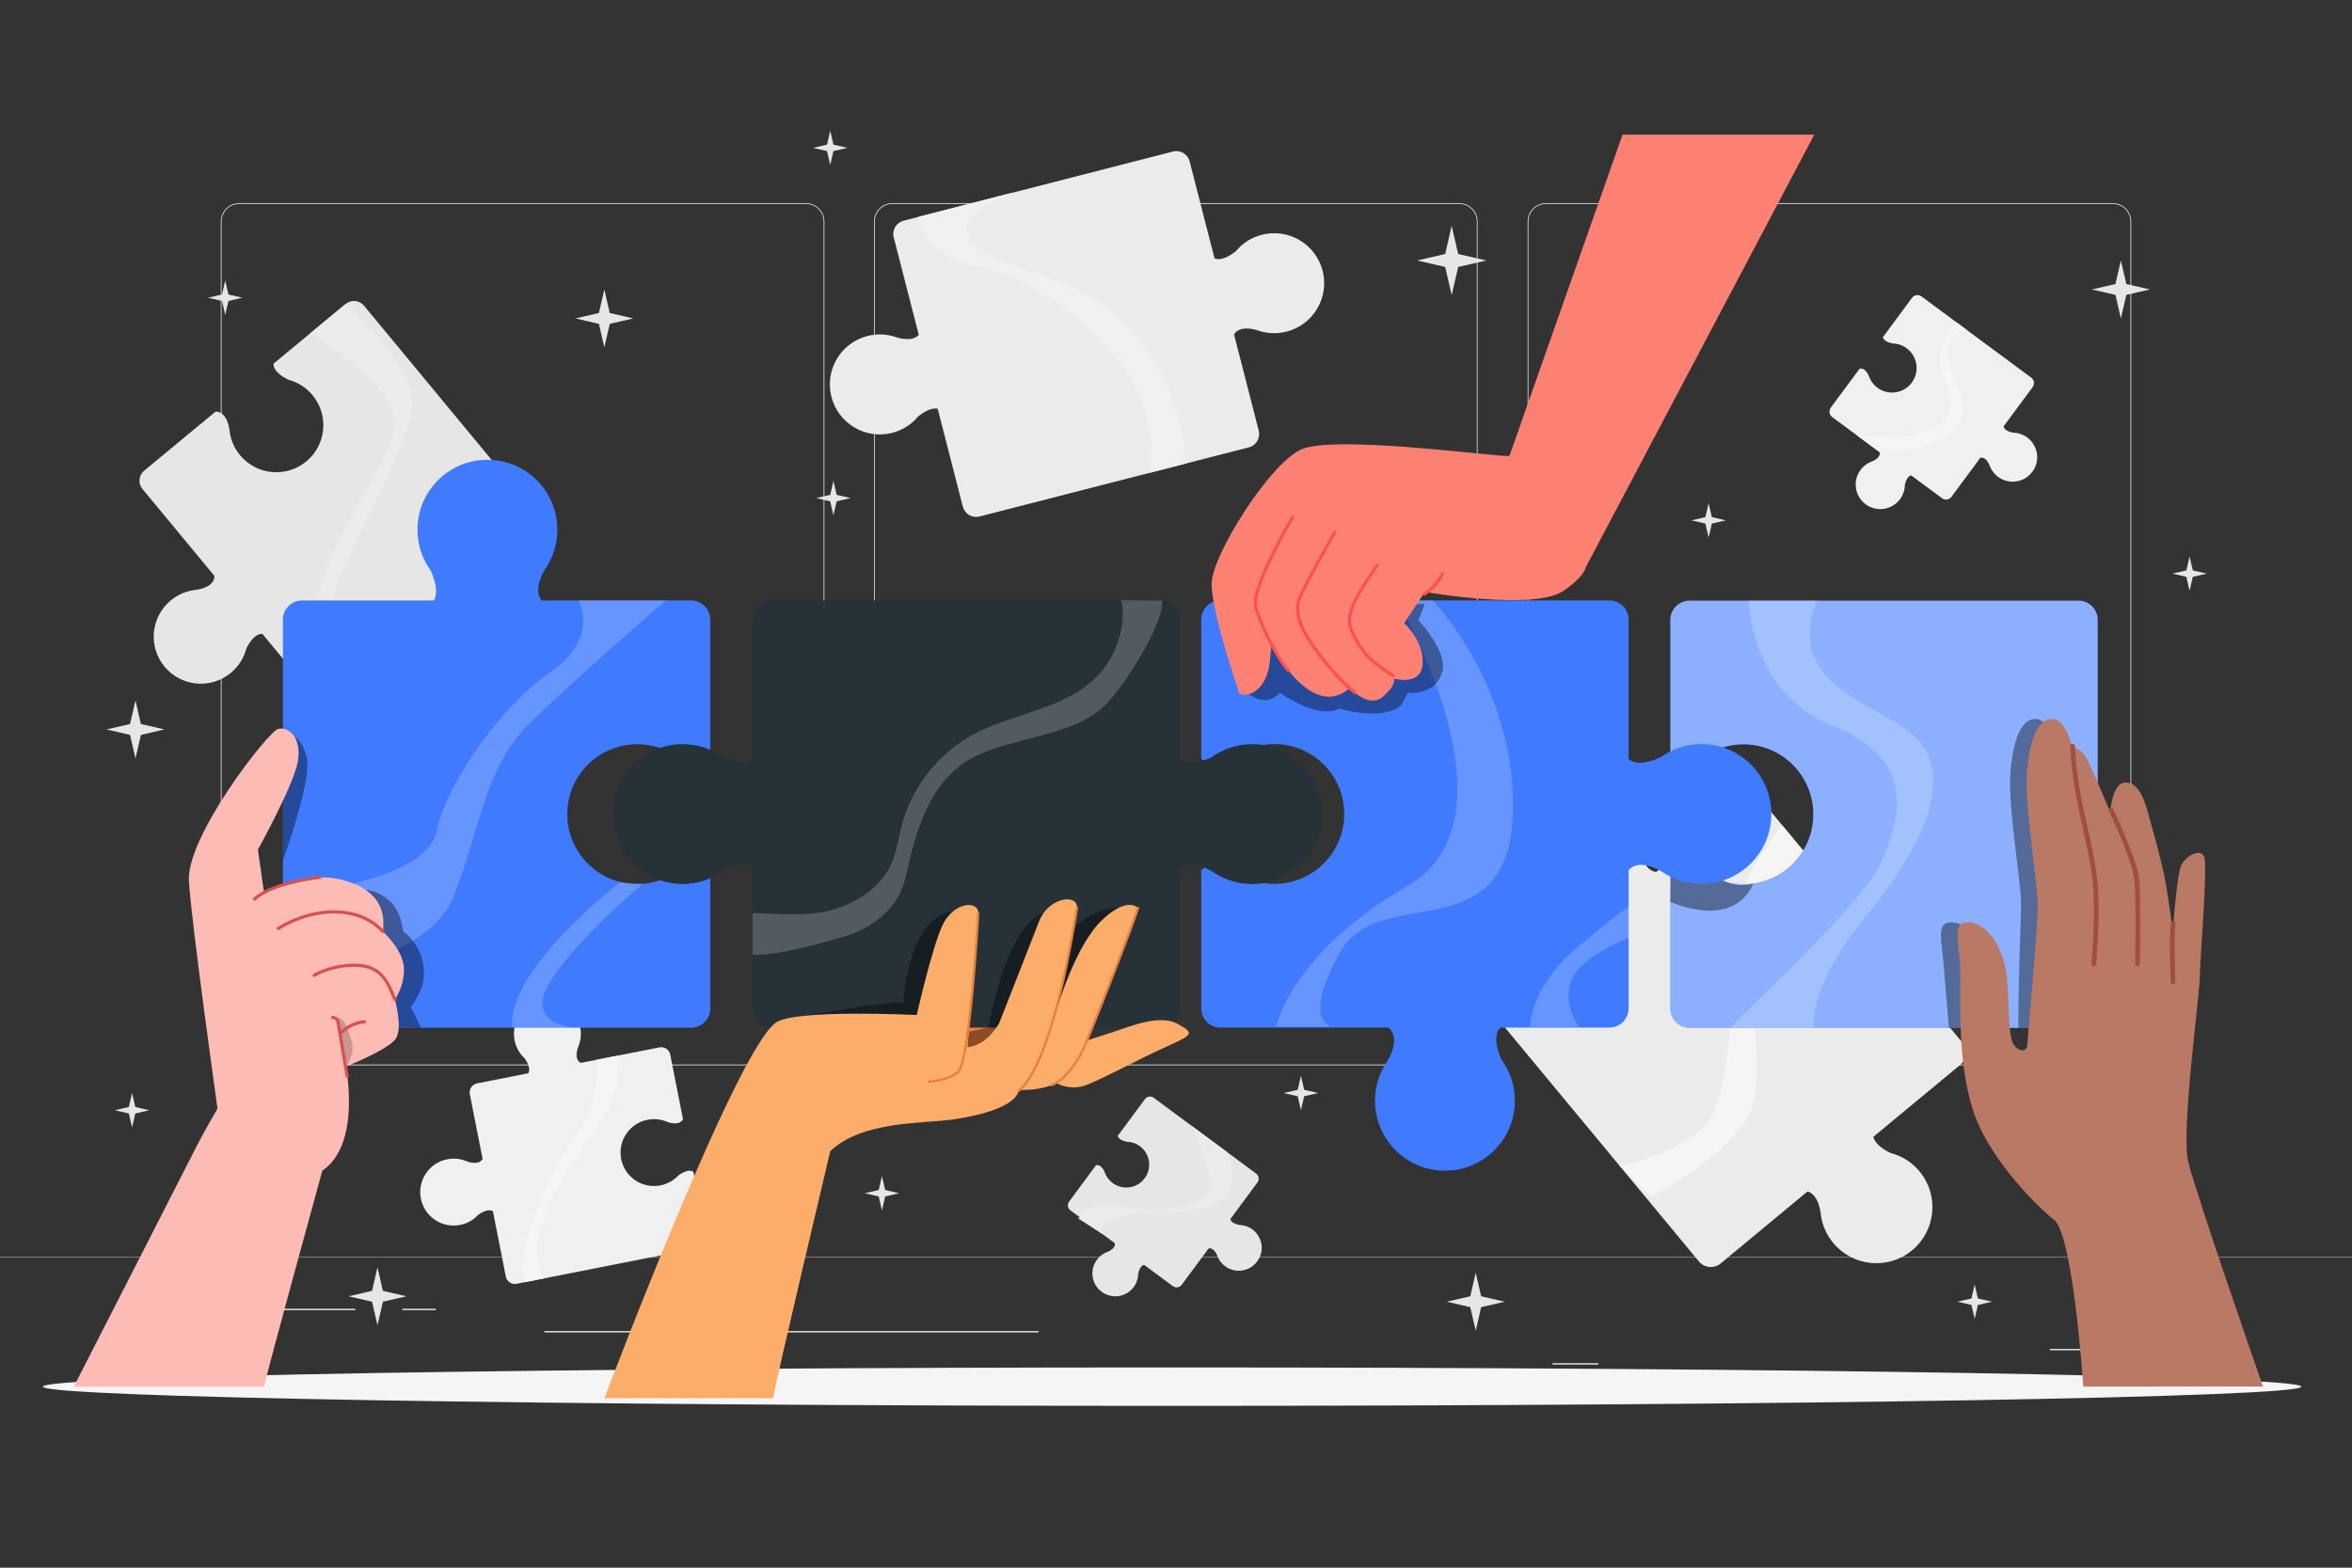 <?xml version="1.0" encoding="UTF-8"?>
<!-- Generator: Adobe Illustrator 28.0.0, SVG Export Plug-In . SVG Version: 6.00 Build 0)  -->
<svg xmlns="http://www.w3.org/2000/svg" xmlns:xlink="http://www.w3.org/1999/xlink" version="1.1" x="0px" y="0px" viewBox="0 0 750 500" style="enable-background:new 0 0 750 500;" xml:space="preserve">
<rect x="0" y="0" width="750" height="500" fill="#333333" stroke="none"/>
<g id="Background_complete">
	<g>
		<g>
			<g>
				<g>
					<g>
						<g>
							<path style="fill:#E0E0E0;" d="M673.73,339.78H492.99c-3.23,0-5.86-2.63-5.86-5.86V70.65c0-3.23,2.63-5.86,5.86-5.86h180.75         c3.23,0,5.86,2.63,5.86,5.86v263.27C679.6,337.15,676.97,339.78,673.73,339.78z M492.99,65.04c-3.09,0-5.61,2.52-5.61,5.61         v263.27c0,3.09,2.52,5.61,5.61,5.61h180.75c3.09,0,5.61-2.52,5.61-5.61V70.65c0-3.09-2.52-5.61-5.61-5.61H492.99z"></path>
						</g>
					</g>
					<g>
						<g>
							<path style="fill:#E0E0E0;" d="M465.31,339.78H284.56c-3.23,0-5.86-2.63-5.86-5.86V70.65c0-3.23,2.63-5.86,5.86-5.86h180.75         c3.23,0,5.86,2.63,5.86,5.86v263.27C471.17,337.15,468.54,339.78,465.31,339.78z M284.56,65.04c-3.09,0-5.61,2.52-5.61,5.61         v263.27c0,3.09,2.52,5.61,5.61,5.61h180.75c3.09,0,5.61-2.52,5.61-5.61V70.65c0-3.09-2.52-5.61-5.61-5.61H284.56z"></path>
						</g>
					</g>
				</g>
				<g>
					<g>
						<g>
							<path style="fill:#E0E0E0;" d="M257.01,339.78H76.27c-3.23,0-5.86-2.63-5.86-5.86V70.65c0-3.23,2.63-5.86,5.86-5.86h180.75         c3.23,0,5.86,2.63,5.86,5.86v263.27C262.87,337.15,260.24,339.78,257.01,339.78z M76.27,65.04c-3.09,0-5.61,2.52-5.61,5.61         v263.27c0,3.09,2.52,5.61,5.61,5.61h180.75c3.09,0,5.61-2.52,5.61-5.61V70.65c0-3.09-2.52-5.61-5.61-5.61H76.27z"></path>
						</g>
					</g>
				</g>
			</g>
			<g>
				<g>
					<rect y="400.85" style="fill:#E0E0E0;" width="750" height="0.12"></rect>
				</g>
			</g>
		</g>
		<g>
			<rect x="653.63" y="430.23" style="fill:#EBEBEB;" width="55.73" height="0.42"></rect>
			<rect x="495.04" y="434.79" style="fill:#EBEBEB;" width="14.63" height="0.42"></rect>
			<rect x="40.64" y="417.43" style="fill:#EBEBEB;" width="72.67" height="0.42"></rect>
			<rect x="128.3" y="417.43" style="fill:#EBEBEB;" width="10.66" height="0.42"></rect>
			<rect x="173.59" y="424.54" style="fill:#EBEBEB;" width="157.61" height="0.42"></rect>
		</g>
	</g>
	<g>
		<path style="fill:#EBEBEB;" d="M402.34,74.88c-3.4,0.87-6.24,2.78-8.31,5.3l0-0.02c-3.71,2.95-5.83,2.64-6.75,2.22l-7.93-30.9    c-0.6-2.34-2.99-3.76-5.33-3.15l-85.88,22.05c-2.34,0.6-3.76,2.99-3.15,5.33l7.98,31.09c-2.14,2.48-7.01,0.8-7.01,0.8l0,0    c-2.91-1.05-6.14-1.27-9.36-0.44c-8.53,2.19-13.67,10.88-11.48,19.41c2.19,8.53,10.88,13.67,19.41,11.48    c3.4-0.87,6.24-2.78,8.31-5.3l0,0.02c3.07-2.44,5.06-2.64,6.17-2.41l8.01,31.22c0.6,2.34,2.99,3.76,5.33,3.15l85.88-22.05    c2.34-0.6,3.76-2.99,3.15-5.33l-7.87-30.67c1.86-3.26,7.4-1.35,7.4-1.35l0,0c2.91,1.05,6.14,1.27,9.36,0.44    c8.53-2.19,13.67-10.88,11.48-19.41C419.56,77.83,410.87,72.69,402.34,74.88z"></path>
		<path style="fill:#F0F0F0;" d="M292.85,69.16c-0.51,0.13,1.77,13.43,19.41,16.03c17.64,2.6,59.86,29.73,54.36,65.61    c0,0,12.21-3.14,11.67-3c-0.54,0.14-0.49-46.76-46.95-60.3c-46.46-13.54-7.99-26.18-7.99-26.18L292.85,69.16z"></path>
	</g>
	<path style="fill:#EBEBEB;" d="M491.68,284.36c2.51,3.03,5.81,5,9.35,5.9l-0.01,0.01c4.76,2.35,5.46,4.65,5.48,5.78l-27.54,22.83   c-2.09,1.73-2.38,4.83-0.65,6.92l63.44,76.53c1.73,2.09,4.83,2.38,6.92,0.65L576.38,380c3.54,0.99,4.16,6.72,4.16,6.72l0,0   c0.33,3.45,1.66,6.84,4.03,9.7c6.3,7.6,17.57,8.66,25.17,2.35s8.66-17.57,2.35-25.17c-2.51-3.03-5.81-5-9.35-5.9l0.01-0.01   c-3.94-1.95-5.1-3.86-5.39-5.1l27.82-23.06c2.09-1.73,2.38-4.83,0.65-6.92l-54.18-65.36l-9.26-11.18   c-1.73-2.09-4.83-2.38-6.92-0.65l-27.33,22.66c-4.2-0.33-4.91-6.85-4.91-6.85l0,0c-0.33-3.45-1.66-6.84-4.03-9.7   c-6.3-7.6-17.57-8.66-25.17-2.35C486.43,265.49,485.38,276.76,491.68,284.36z"></path>
	<path style="fill:#F5F5F5;" d="M568.32,263.23c0,0-11.99,14.19-14.14,26.04c-2.15,11.85,0,61.4-11.7,70.94   c-11.7,9.54-26.09,11.53-26.09,11.53l10.08,9.86c0,0,22.47-11.23,30.78-25.39c8.31-14.16-4.92-56.01,4-63.71   c8.93-7.69,23.36-9.62,23.36-9.62L568.32,263.23z"></path>
	<g>
		<path style="fill:#F0F0F0;" d="M146.73,390.68c2.3-0.45,4.27-1.62,5.75-3.22l0,0.01c2.76-1.95,4.18-1.49,4.7-1.17l4.11,20.85    c0.31,1.59,1.85,2.62,3.44,2.31l58.17-11.48c1.59-0.31,2.62-1.85,2.31-3.44l-4.11-20.82c-0.48-0.33-1.9-0.87-4.74,1.14l0-0.01    c-1.48,1.6-3.45,2.77-5.75,3.22c-5.78,1.14-11.39-2.62-12.53-8.4s2.62-11.39,8.4-12.53c2.18-0.43,4.33-0.16,6.23,0.65l0,0    c0,0,3.81,1.56,5.09-0.81l-4.07-20.62c-0.31-1.59-1.85-2.62-3.44-2.31l-25.11,4.95c-2.38-1.27-0.81-5.1-0.81-5.1l0,0    c0.81-1.9,1.08-4.05,0.65-6.23c-1.14-5.78-6.75-9.54-12.53-8.4c-5.78,1.14-9.54,6.75-8.4,12.53c0.45,2.3,1.62,4.28,3.21,5.75l0,0    c2.03,2.88,1.45,4.3,1.13,4.76l-16.31,3.22c-1.59,0.31-2.62,1.85-2.31,3.44l4.08,20.66c-1.3,2.29-5.06,0.76-5.06,0.76l0,0    c-1.9-0.81-4.05-1.08-6.23-0.65c-5.78,1.14-9.54,6.75-8.4,12.53C135.34,388.06,140.95,391.82,146.73,390.68z"></path>
		<path style="fill:#F5F5F5;" d="M190.21,338.03c0,0,1.63,13.18-5.78,22.79c-7.41,9.61-21.66,39.33-16.94,48.1l6.17-1.22    c0,0-6.65-7.63,2.56-26.06c9.21-18.42,22.55-26.93,20.69-44.94L190.21,338.03z"></path>
	</g>
	<g>
		<path style="fill:#F0F0F0;" d="M646.44,139.53c-1.38-1.02-3-1.52-4.6-1.53l0-0.01c-2.43-0.54-2.88-1.53-2.96-1.98l9.29-12.55    c0.71-0.96,0.51-2.3-0.45-3.01l-35.01-25.91c-0.96-0.71-2.3-0.51-3.01,0.45l-9.27,12.53c0.06,0.42,0.47,1.46,2.96,2.01l0,0.01    c1.6,0.01,3.21,0.5,4.6,1.53c3.48,2.57,4.21,7.48,1.64,10.96c-2.57,3.48-7.48,4.21-10.96,1.64c-1.31-0.97-2.23-2.27-2.73-3.71l0,0    c0,0-1.04-2.84-2.95-2.36L583.79,130c-0.71,0.96-0.51,2.3,0.45,3.01l15.11,11.18c0.49,1.92-2.37,2.96-2.37,2.96l0,0    c-1.43,0.5-2.73,1.42-3.7,2.73c-2.57,3.48-1.84,8.38,1.64,10.96c3.48,2.57,8.38,1.84,10.96-1.64c1.02-1.38,1.52-2.99,1.54-4.59    l0,0c0.56-2.53,1.62-2.91,2.03-2.97l9.82,7.26c0.96,0.71,2.3,0.51,3.01-0.45l9.2-12.44c1.89-0.43,2.92,2.37,2.92,2.37l0,0    c0.5,1.43,1.42,2.73,2.73,3.71c3.48,2.57,8.38,1.84,10.96-1.64C650.65,147,649.91,142.1,646.44,139.53z"></path>
		<path style="fill:#F5F5F5;" d="M592.26,138.95c0,0,25.97,3.05,29.26-7.24c3.29-10.29-10.02-13.68,2.4-28.87l3.51,2.6    c0,0-7.15-1.32-5.91,8.98s8.03,15.41,2.06,22.32c-5.97,6.91-24.22,7.47-24.22,7.47L592.26,138.95z"></path>
	</g>
	<g>
		<path style="fill:#E6E6E6;" d="M158.1,196.65c-2.1-2.54-4.87-4.2-7.84-4.96l0.01-0.01c-4.27-2.11-4.65-4.17-4.59-5.03l23.04-19.07    c1.75-1.45,2-4.05,0.55-5.81l-53.21-64.29c-1.45-1.75-4.05-2-5.81-0.55l-23.01,19.04c-0.08,0.81,0.2,2.93,4.59,5.1l-0.01,0.01    c2.97,0.76,5.74,2.41,7.84,4.96c5.29,6.39,4.39,15.85-1.99,21.13s-15.85,4.39-21.13-1.99c-1.99-2.41-3.11-5.25-3.38-8.15l0,0    c0,0-0.63-5.76-4.41-5.76l-22.79,18.86c-1.75,1.45-2,4.05-0.55,5.81l22.97,27.75c0.03,3.8-5.77,4.42-5.77,4.42l0,0    c-2.89,0.27-5.74,1.39-8.15,3.38c-6.39,5.29-7.28,14.75-1.99,21.13c5.29,6.39,14.75,7.28,21.13,1.99c2.54-2.1,4.21-4.87,4.97-7.83    v0c2.2-4.44,4.34-4.68,5.13-4.58l14.92,18.02c1.45,1.75,4.05,2,5.81,0.55l22.83-18.9c3.71,0.07,4.33,5.76,4.33,5.76l0,0    c0.27,2.89,1.39,5.74,3.38,8.15c5.29,6.39,14.75,7.28,21.13,1.99C162.5,212.49,163.39,203.03,158.1,196.65z"></path>
		<path style="fill:#EBEBEB;" d="M98.84,106.37c0,0,27.1,15.1,27.08,29.17c-0.01,14.07-40.42,56.23-21.49,85.24l8.62-6.97    c0,0-12.82-1.97-7.65-21.15c5.17-19.18,27.59-52.85,26.05-65.64c-1.54-12.79-21.21-30.09-21.21-30.09L98.84,106.37z"></path>
	</g>
	<polygon style="fill:#E6E6E6;" points="192.71,92.32 194.44,99.83 201.95,101.56 194.44,103.29 192.71,110.8 190.98,103.29    183.47,101.56 190.98,99.83  "></polygon>
	<polygon style="fill:#E6E6E6;" points="676.3,83.08 678.04,90.59 685.54,92.32 678.04,94.05 676.3,101.56 674.57,94.05    667.06,92.32 674.57,90.59  "></polygon>
	<polygon style="fill:#E6E6E6;" points="120.37,404.2 122.1,411.71 129.61,413.44 122.1,415.17 120.37,422.68 118.64,415.17    111.13,413.44 118.64,411.71  "></polygon>
	<polygon style="fill:#E6E6E6;" points="43.2,223.41 44.93,230.92 52.44,232.65 44.93,234.39 43.2,241.9 41.47,234.39 33.96,232.65    41.47,230.92  "></polygon>
	<polygon style="fill:#E6E6E6;" points="470.58,405.93 472.31,413.44 479.82,415.17 472.31,416.9 470.58,424.41 468.84,416.9    461.33,415.17 468.84,413.44  "></polygon>
	<polygon style="fill:#E6E6E6;" points="462.91,72.04 464.98,81.01 473.95,83.08 464.98,85.15 462.91,94.12 460.84,85.15    451.87,83.08 460.84,81.01  "></polygon>
	<polygon style="fill:#E6E6E6;" points="698.21,177.46 699.24,181.92 703.7,182.95 699.24,183.98 698.21,188.44 697.18,183.98    692.73,182.95 697.18,181.92  "></polygon>
	<polygon style="fill:#E6E6E6;" points="414.84,343.13 415.87,347.58 420.33,348.61 415.87,349.64 414.84,354.1 413.81,349.64    409.35,348.61 413.81,347.58  "></polygon>
	<polygon style="fill:#E6E6E6;" points="281.23,375.09 282.26,379.54 286.72,380.57 282.26,381.6 281.23,386.06 280.21,381.6    275.75,380.57 280.21,379.54  "></polygon>
	<polygon style="fill:#E6E6E6;" points="42.12,348.61 43.15,353.07 47.61,354.1 43.15,355.13 42.12,359.59 41.09,355.13    36.64,354.1 41.09,353.07  "></polygon>
	<polygon style="fill:#E6E6E6;" points="629.68,409.69 630.71,414.14 635.17,415.17 630.71,416.2 629.68,420.66 628.65,416.2    624.19,415.17 628.65,414.14  "></polygon>
	<polygon style="fill:#E6E6E6;" points="265.76,153.37 266.79,157.83 271.25,158.86 266.79,159.89 265.76,164.34 264.74,159.89    260.28,158.86 264.74,157.83  "></polygon>
	<polygon style="fill:#E6E6E6;" points="264.74,41.67 265.76,46.13 270.22,47.16 265.76,48.18 264.74,52.64 263.71,48.18    259.25,47.16 263.71,46.13  "></polygon>
	<polygon style="fill:#E6E6E6;" points="71.82,89.47 72.85,93.93 77.31,94.96 72.85,95.99 71.82,100.44 70.79,95.99 66.33,94.96    70.79,93.93  "></polygon>
	<polygon style="fill:#E6E6E6;" points="544.84,160.48 545.87,164.93 550.33,165.96 545.87,166.99 544.84,171.45 543.81,166.99    539.36,165.96 543.81,164.93  "></polygon>
	<g>
		<g>
			<path style="fill:#E6E6E6;" d="M399.37,392.11c-1.29-0.96-2.79-1.41-4.29-1.43l0-0.01c-2.26-0.5-2.69-1.43-2.76-1.84l8.66-11.71     c0.66-0.89,0.47-2.15-0.42-2.81l-32.66-24.17c-0.89-0.66-2.15-0.47-2.81,0.42l-8.65,11.69c0.06,0.39,0.44,1.36,2.76,1.88l0,0.01     c1.49,0.01,2.99,0.47,4.29,1.43c3.24,2.4,3.93,6.98,1.53,10.22c-2.4,3.24-6.98,3.93-10.22,1.53c-1.22-0.91-2.08-2.12-2.55-3.46     l0,0c0,0-0.97-2.65-2.76-2.21l-8.57,11.58c-0.66,0.89-0.47,2.15,0.42,2.81l14.1,10.43c0.46,1.79-2.21,2.77-2.21,2.77l0,0     c-1.34,0.47-2.55,1.33-3.46,2.55c-2.4,3.24-1.72,7.82,1.53,10.22c3.24,2.4,7.82,1.72,10.22-1.53c0.95-1.29,1.42-2.79,1.43-4.28h0     c0.52-2.36,1.51-2.72,1.89-2.77l9.16,6.78c0.89,0.66,2.15,0.47,2.81-0.42l8.58-11.6c1.76-0.4,2.72,2.21,2.72,2.21l0,0     c0.47,1.34,1.33,2.55,2.55,3.46c3.24,2.4,7.82,1.72,10.22-1.53C403.3,399.09,402.62,394.51,399.37,392.11z"></path>
		</g>
		<path style="fill:#EBEBEB;" d="M344.36,388.26c0,0,0.54-5.91,14.15-3.4c13.61,2.51,26.42-0.26,27.35-5.95    c0.92-5.68-5.81-19.78-5.81-19.78l11.32,8.38c0,0,4.93,10.48-2.47,15.63c-7.4,5.15-26.95,2.45-33.03,5.12    c-6.08,2.67-4.11,5.47-4.11,5.47l-8.04-5.18"></path>
	</g>
</g>
<g id="Background_simple" style="display:none;">
	<g style="display:inline;">
		<path style="fill:#407BFF;" d="M253.47,61.98c-35.87,4.55-70.46,14.25-101.14,29.45c-36.16,17.92-73.1,45.84-62.19,82.35    c20.14,67.41,116.78,68.64,97.49,113.97c-21.86,51.34-7.2,111.57,90.87,128.32c186.27,31.81,411.44-154.32,348.2-256.59    C587.33,95.8,443.93,37.8,253.47,61.98z"></path>
		<path style="opacity:0.9;fill:#FFFFFF;" d="M253.47,61.98c-35.87,4.55-70.46,14.25-101.14,29.45    c-36.16,17.92-73.1,45.84-62.19,82.35c20.14,67.41,116.78,68.64,97.49,113.97c-21.86,51.34-7.2,111.57,90.87,128.32    c186.27,31.81,411.44-154.32,348.2-256.59C587.33,95.8,443.93,37.8,253.47,61.98z"></path>
	</g>
</g>
<g id="Shadow">
	<g>
		<g>
			<path style="fill:#F5F5F5;" d="M733.84,442.26c0,3.39-161.21,6.13-360.08,6.13s-360.08-2.75-360.08-6.13     c0-3.39,161.21-6.13,360.08-6.13S733.84,438.87,733.84,442.26z"></path>
		</g>
	</g>
</g>
<g id="Hand_4">
	<g>
		<g>
			<g>
				<path style="fill:#407BFF;" d="M662.78,191.58H538.76c-3.38,0-6.13,2.74-6.13,6.13v44.38c0.85,0.86,3.54,2.55,10.19-0.42l0,0.02      c3.68-2.68,8.2-4.29,13.11-4.29c12.32,0,22.3,9.99,22.3,22.3c0,12.32-9.99,22.3-22.3,22.3c-4.65,0-8.96-1.42-12.53-3.85l0,0      c0,0-7.19-4.74-10.77-0.41v43.96c0,3.38,2.74,6.13,6.13,6.13h124.02c3.38,0,6.13-2.74,6.13-6.13V197.71      C668.91,194.33,666.16,191.58,662.78,191.58z"></path>
				<path style="opacity:0.4;fill:#FFFFFF;" d="M662.78,191.58H538.76c-3.38,0-6.13,2.74-6.13,6.13v44.38      c0.85,0.86,3.54,2.55,10.19-0.42l0,0.02c3.68-2.68,8.2-4.29,13.11-4.29c12.32,0,22.3,9.99,22.3,22.3      c0,12.32-9.99,22.3-22.3,22.3c-4.65,0-8.96-1.42-12.53-3.85l0,0c0,0-7.19-4.74-10.77-0.41v43.96c0,3.38,2.74,6.13,6.13,6.13      h124.02c3.38,0,6.13-2.74,6.13-6.13V197.71C668.91,194.33,666.16,191.58,662.78,191.58z"></path>
				<path style="opacity:0.4;" d="M621.48,327.86l-1.83-21.61c-0.75-7.52-2.07-12.41,3.01-12.04s9.41,6.02,11.29,13.17l2.28,20.48"></path>
				<path style="opacity:0.4;" d="M643.63,327.86c-0.25-6.16,0.86-39.11,0.86-39.11c0-8.09-4.33-31.41-3.39-42.7      c0.94-11.29,3.95-17.12,8.28-16.74s6.21,9.4,6.21,9.4s2.63-0.75,4.89,3.95s7.15,16.36,7.15,16.36s7.78,35.04,6.88,68.83H643.63z      "></path>
				<g>
					<path style="fill:#B97964;" d="M664.31,442.26c0,0-3.27-49.68-9.58-53.42c-1.1-0.65-20.4-17.52-25.85-35.58       s-3.2-39.5-3.95-47.03c-0.75-7.52-2.07-12.41,3.01-12.04s9.41,6.02,11.29,13.17c1.88,7.15,0.56,22.95,3.01,25.96       c2.45,3.01,4.14,1.13,4.14,0.56s3.39-37.06,3.39-45.14c0-8.09-4.33-31.41-3.39-42.7c0.94-11.29,3.95-17.12,8.28-16.74       s6.21,9.4,6.21,9.4s2.63-0.75,4.89,3.95s7.15,16.36,7.15,16.36s0.56-9.03,4.51-9.41c3.95-0.38,6.02,4.14,7.52,9.59       c1.5,5.45,3.95,13.92,5.27,20.5s2.63,17.31,2.63,17.31s1.32-17.87,2.63-20.88c1.32-3.01,6.02-5.64,7.34-3.01       c1.32,2.63-1.32,32.54-1.32,38.18c0,5.64-6.02,49.28-3.76,59.06c2.26,9.78,23.88,71.88,23.88,71.88H664.31z"></path>
					<g>
						<g>
							<path style="fill:#A24E3F;" d="M668.42,307.48c0.68-9.63,1.35-19.34,0.08-28.95c-1.12-8.43-3.49-16.65-5.03-25         c-0.95-5.13-1.59-10.3-1.81-15.51c-0.04-0.96-1.54-0.97-1.5,0c0.37,8.69,2.01,17.18,3.89,25.66         c0.93,4.2,1.89,8.41,2.61,12.65c0.82,4.81,1.08,9.7,1.06,14.57c-0.02,5.53-0.41,11.06-0.8,16.58         C666.85,308.45,668.35,308.44,668.42,307.48L668.42,307.48z"></path>
						</g>
					</g>
					<g>
						<g>
							<path style="fill:#A24E3F;" d="M672.49,258.67c2.83,6.04,5.64,12.28,7.45,18.71c0.86,3.06,0.9,6.18,0.97,9.34         c0.09,4.3,0.07,8.61,0.04,12.91c-0.02,2.62-0.05,5.23-0.1,7.85c-0.02,0.97,1.48,0.97,1.5,0c0.13-6.56,0.19-13.13,0.09-19.7         c-0.05-3.21,0.02-6.54-0.74-9.67c-1-4.11-2.66-8.09-4.28-11.99c-1.15-2.76-2.35-5.5-3.62-8.21         C673.38,257.04,672.08,257.8,672.49,258.67L672.49,258.67z"></path>
						</g>
					</g>
					<g>
						<g>
							<path style="fill:#A24E3F;" d="M692.2,294.47c-0.55,6.23-0.07,12.53-0.06,18.77c0,0.97,1.5,0.97,1.5,0         c-0.01-6.24-0.49-12.54,0.06-18.77C693.79,293.51,692.29,293.51,692.2,294.47L692.2,294.47z"></path>
						</g>
					</g>
				</g>
			</g>
		</g>
		<path style="opacity:0.2;fill:#FFFFFF;" d="M557.58,191.51c0,0,0.45,29.53,26.78,39.97c26.32,10.44,22.24,28.59,15.43,43.57    c-6.81,14.98-49.47,52.77-47.65,52.77s26.34,0,26.34,0s-2.74-12.15,17.22-36.54c19.97-24.4,26.46-44.36,15.5-55.71    c-10.96-11.35-42.73-15.89-31.84-44.03h-24.51"></path>
	</g>
	<path style="opacity:0.4;" d="M532.63,287.64c0,0,19.78,9.24,26.49-5.84c0,0-6.93,2.29-12.16-2.94   c-5.23-5.23-14.63-4.67-14.32-4.67C532.94,274.18,532.63,287.64,532.63,287.64z"></path>
</g>
<g id="Hand_3">
	<g>
		<path style="fill:#407BFF;" d="M542.55,237.31c-4.9,0-9.42,1.6-13.11,4.29l0-0.02c-6.46,2.88-9.19,1.37-10.12,0.49v-44.45    c0-3.38-2.74-6.13-6.13-6.13H389.18c-3.38,0-6.13,2.74-6.13,6.13v44.38c0.85,0.86,3.54,2.55,10.19-0.42l0,0.02    c3.68-2.68,8.2-4.29,13.11-4.29c12.32,0,22.3,9.99,22.3,22.3c0,12.32-9.99,22.3-22.3,22.3c-4.65,0-8.96-1.42-12.53-3.85l0,0    c0,0-7.19-4.74-10.77-0.41v43.96c0,3.38,2.74,6.13,6.13,6.13h53.54c4.38,3.57-0.41,10.8-0.41,10.8h0    c-2.43,3.57-3.85,7.88-3.85,12.53c0,12.32,9.99,22.3,22.3,22.3c12.32,0,22.3-9.99,22.3-22.3c0-4.9-1.58-9.43-4.26-13.11h0    c-3-6.73-1.24-9.4-0.38-10.22h34.77c3.38,0,6.13-2.74,6.13-6.13v-44.05c3.6-4.18,10.7,0.5,10.7,0.5l0,0    c3.57,2.43,7.88,3.85,12.53,3.85c12.32,0,22.3-9.99,22.3-22.3C564.85,247.3,554.87,237.31,542.55,237.31z"></path>
		<path style="opacity:0.2;fill:#FFFFFF;" d="M406.96,327.49c0,0,4.39-23.24,41.92-44.94c37.52-21.7-3.33-91.06-3.33-91.06h11.32    c0,0,26.83,27.78,25.55,68.01c-1.4,44.01-42.49,22-54.98,44.01c-12.49,22.01-2.91,24-2.91,24L406.96,327.49z"></path>
		<path style="opacity:0.2;fill:#FFFFFF;" d="M487.87,327.52c0,0,0-12.6,14.6-24.9c14.6-12.3,16.85-13.35,16.85-13.35v9.89    c0,0-15.7,5.9-18.39,13.9c-2.69,8,2.66,14.45,2.66,14.45H487.87z"></path>
	</g>
	<g>
		<path style="opacity:0.4;" d="M398.22,221.39c0,0,5.44,4.56,9.92-0.45c0,0,11.8,8.66,18.94,5.07c0,0,14.19,4.17,19.79-1.18    l2.1-3.89c0,0,9.02,1.22,11.04-7.12c1.13-4.66-4.4-12.66-7.74-15.96c0,0,2.25-5.19,1.94-5.19c-0.7,0-57.75,0.68-57.75,0.68    L398.22,221.39z"></path>
		<path style="fill:#FD8173;" d="M481.33,145.4c-1.47,0.74-56.41-7.08-66.73-1.92c-10.32,5.16-27.86,33.47-28.22,42.31    c-0.37,8.84,8.33,33.59,8.7,35.06c0.37,1.47,7.63,1.66,9.58-8.11c0.37-1.84,0.74-7,0.74-7s12.9,24.69,25.05,13.63    c0,0,5.88,6.8,10.49,2.85c4.61-3.95,3.51-5.8,3.51-5.8s8.84,2.58,9.21-4.79c0.37-7.37-5.9-12.9-5.9-12.9l6.63-9.95    c0,0,34.82,6.14,44.21-0.37c6.91-4.79,7-7.37,7-7.37l72.94-138.11h-61.14L481.33,145.4z"></path>
		<path style="fill:none;stroke:#FD504E;stroke-linecap:round;stroke-linejoin:round;stroke-miterlimit:10;" d="M444.26,215.49    c-2.72-1.73-5.47-3.49-7.75-5.78c-2.28-2.29-5.77-7.68-6.14-10.88c-0.66-5.71,6.16-14.43,8.8-18.61"></path>
		<path style="fill:none;stroke:#FD504E;stroke-linecap:round;stroke-linejoin:round;stroke-miterlimit:10;" d="M432.1,220.94    c-3.73-3.02-5.72-5.26-9.14-9.32c-2.12-2.51-4.5-5.81-6.41-8.98c-2.33-3.87-3.71-8.32-1.93-12.47c1.78-4.15,11-20.4,11-20.4"></path>
		<path style="fill:none;stroke:#FD504E;stroke-linecap:round;stroke-linejoin:round;stroke-miterlimit:10;" d="M410.78,213.82    c-4.07-4.82-8.22-13.47-10.35-20.1c-1.49-4.66,7.64-21.88,11.77-28.78"></path>
		<path style="fill:none;stroke:#FD504E;stroke-linecap:round;stroke-linejoin:round;stroke-miterlimit:10;" d="M454.22,189.49    c2.44-1.65,4.45-3.92,5.8-6.54"></path>
	</g>
</g>
<g id="Hand_1">
	<g>
		<path style="fill:#407BFF;" d="M226.48,241.6v-43.96c0-3.38-2.74-6.13-6.13-6.13H172.7c-2.99-3.74,1.17-10.04,1.17-10.04h0    c2.43-3.57,3.85-7.88,3.85-12.53c0-12.32-9.99-22.3-22.3-22.3c-12.32,0-22.3,9.99-22.3,22.3c0,4.9,1.58,9.43,4.26,13.11    c2.38,5.33,1.76,8.12,0.98,9.46H96.34c-3.38,0-6.13,2.74-6.13,6.13v124.02c0,3.38,2.74,6.13,6.13,6.13h124.02    c3.38,0,6.13-2.74,6.13-6.13v-44.38c-0.85-0.86-3.54-2.55-10.19,0.42l0-0.02c-3.68,2.68-8.2,4.29-13.11,4.29    c-12.32,0-22.3-9.99-22.3-22.3c0-12.32,9.99-22.3,22.3-22.3c4.65,0,8.96,1.42,12.53,3.85l0,0    C215.72,241.19,222.91,245.93,226.48,241.6z"></path>
		<path style="opacity:0.2;fill:#FFFFFF;" d="M184.48,191.51c0,0,6.75,12.05-8.63,22.58c-15.38,10.52-33.19,34.81-36.7,51.27    c-3.51,16.46-48.84,20.24-48.84,20.24v27.74c0,0,45.33-5.77,53.97-26.6c8.63-20.83,9.83-41.34,24.21-55.64    c14.38-14.3,43.79-39.58,43.79-39.58H184.48"></path>
		<path style="opacity:0.4;" d="M91.59,234.35c0,0,4.54-0.24,6.23,7.25c1.69,7.49-7.62,32.85-7.62,32.85v-23.04L91.59,234.35z"></path>
		<path style="opacity:0.4;" d="M116.55,283.8c0,0,8.46,0.55,11.18,9.29l0.92,4.03c0,0,8.57,5.92,6.05,17    c-0.58,2.54-3.65,7.1-3.65,7.1l3.16,6.57l-16.02-0.25l-6.01-31.94L116.55,283.8z"></path>
		<g>
			<path style="fill:#FDBBB5;" d="M69.36,353.57c0,0-8.17-58.04-9.12-72.39c-0.96-14.35,25.19-47.7,28.38-48.66     c3.19-0.96,7.65,2.55,6.38,10.2c-1.28,7.65-12.76,28.25-12.76,28.25l1.91,13.39c0,0,13.07-6.7,24.55-3.83     c11.48,2.87,14.35,9.25,13.39,16.58c0,0,6.38,5.74,6.7,11.48c0.32,5.74-2.87,10.2-2.87,10.2s2.55,8.93,0.32,12.44     c-2.23,3.51-15.94,8.93-15.94,8.93s4.99,24.79-7.52,33.22c0,0-18.96,68.94-18.54,68.87H23.53c0,0,36.32-70.99,38.87-76.09     C64.95,361.07,69.36,353.57,69.36,353.57z"></path>
			<g style="opacity:0.2;">
				<path d="M111.5,330.16c-0.37-1.2-0.68-2.44-1.3-3.53c-0.62-1.09-1.62-2.05-2.86-2.28l3.38,15.63c0.89-1.87,1.8-3.84,1.71-5.92      C112.37,332.72,111.9,331.44,111.5,330.16z"></path>
			</g>
			<path style="fill:none;stroke:#D7504D;stroke-linecap:round;stroke-linejoin:round;stroke-miterlimit:10;" d="M110.72,343.28     c-0.93-5.5-1.87-11-2.8-16.51c-0.09-0.55-0.19-1.11-0.49-1.57c-0.3-0.46-0.87-0.81-1.4-0.68"></path>
			<path style="fill:none;stroke:#D7504D;stroke-linecap:round;stroke-linejoin:round;stroke-miterlimit:10;" d="M88.71,296.13     c11.77-7.25,26.05-7.18,33.39,0.99"></path>
			<path style="fill:none;stroke:#D7504D;stroke-linecap:round;stroke-linejoin:round;stroke-miterlimit:10;" d="M125.93,318.8     c-1.9-4.68-3.56-8.75-8.36-10.31c-4.8-1.56-13.09-0.06-17.38,2.61"></path>
			<path style="fill:none;stroke:#D7504D;stroke-linecap:round;stroke-linejoin:round;stroke-miterlimit:10;" d="M108.89,329.21     c2-1.86,4.61-3.05,7.33-3.34"></path>
			<path style="fill:none;stroke:#D7504D;stroke-linecap:round;stroke-linejoin:round;stroke-miterlimit:10;" d="M81.16,286.73     c5.31-4.66,16.7-6.46,20.87-6.9"></path>
		</g>
		<path style="opacity:0.2;fill:#FFFFFF;" d="M197.82,281.32c0,0-36.3,27.85-34.46,46.46h19.94c0,0-16.26-0.9-7.98-14.45    c8.28-13.56,30.06-32.06,30.08-31.49C205.4,281.99,199.04,281.57,197.82,281.32z"></path>
	</g>
</g>
<g id="Hand_2">
	<g>
		<path style="fill:#E97F3F;" d="M295.01,332.88c0,0,6.7-9,17.62-13.54c10.92-4.55,13.72-3.79,15.31-0.76    c1.6,3.02-5.85,12.47-9.05,15.09c-3.2,2.62-23.04,15.98-23.04,15.98L295.01,332.88z"></path>
		<path style="fill:#263238;" d="M399.29,237.34c-4.9,0-9.42,1.6-13.11,4.29l0-0.02c-6.05,2.7-8.82,1.54-9.91,0.66v-44.63    c0-3.38-2.74-6.13-6.13-6.13H246.12c-3.38,0-6.13,2.74-6.13,6.13v44.9c-3.77,2.61-9.77-1.35-9.77-1.35l0,0    c-3.57-2.43-7.88-3.85-12.53-3.85c-12.32,0-22.3,9.99-22.3,22.3c0,12.32,9.99,22.3,22.3,22.3c4.9,0,9.43-1.6,13.11-4.29l0,0.02    c5.01-2.24,7.77-1.82,9.19-1.11v45.08c0,3.38,2.74,6.13,6.13,6.13h124.02c3.38,0,6.13-2.74,6.13-6.13v-44.29    c3.66-3.77,10.49,0.74,10.49,0.74l0,0c3.57,2.43,7.88,3.85,12.53,3.85c12.32,0,22.3-9.99,22.3-22.3    C421.59,247.33,411.6,237.34,399.29,237.34z"></path>
		<path style="opacity:0.4;" d="M256.67,323.97c0,0,18.73-3.35,27.72-4.07h3.57c0,0,1.72-28.22,16.14-29.28l-5.21,40.43l16.28-3.27    c0,0,5.45-32.41,17.56-36.54l4.75,10.59c0,0,7.63-12.32,19.23-12.3l0,0l-13.28,39.27l-31.48,13.4l-27.57-1.78L256.67,323.97z"></path>
		<path style="opacity:0.2;fill:#FFFFFF;" d="M357.23,191.48c0.62,0.76,0.74,1.81,0.78,2.8c0.32,8.09-2.92,16.26-8.7,21.93    c-10.33,10.13-26.38,11.22-39.09,18.13c-11.12,6.05-19.55,16.84-22.72,29.09c-1.03,3.98-1.54,8.12-3.19,11.88    c-3.32,7.59-10.92,12.62-18.89,14.87c-7.97,2.25-17.16,1.22-25.44,1.06v13.31c8.28,0.16,20.55-3.4,28.52-5.65    c7.97-2.25,15.57-7.28,18.89-14.87c1.65-3.76,2.16-7.91,3.19-11.88c3.17-12.25,8.14-24.25,19.26-30.3    c12.71-6.91,32.22-6.79,42.55-16.92c5.78-5.67,18.57-25.3,18.25-33.39L357.23,191.48z"></path>
	</g>
	<g>
		<path style="fill:#FDAD6A;" d="M246.56,445.94c0.12-2.6,18.19-78.78,18.19-78.78c10.2-9.73,29.73-8.78,38.85-10.08    c21.7-3.09,21.29-9.48,21.29-9.48s12.14,0.97,17.46-6.74c2.75-3.99,20.55-51.25,20.55-51.25s-3.34-3.98-11.62,3.97    c-8.28,7.96-13.95,27.3-13.95,27.3s6.01-26.63,6.12-31.34s-9.18-3.32-12.13,4.37c-2.95,7.69-12.79,32.63-12.79,32.63    c-2.61,4.16-5.81,6.97-10.02,7.46c0,0,3.48-38.55,3.47-42.76c-0.01-4.21-8.07-3.57-11.51,4c-3.45,7.57-8.13,28.49-8.13,28.49    s-38.19-1.9-44.76,2.31c-12.64,8.11-54.84,119.9-54.84,119.9H246.56z"></path>
		<path style="fill:#FDAD6A;" d="M333.95,343.54c0.5,0.42,5.95,5.23,12.84,2.38c6.9-2.85,15.2-7.58,24.39-11.74    c9.19-4.16,10-4.51,4.33-7.63c-5.66-3.12-14.71,0.66-20.84,2.7c-6.13,2.03-11.92,3.76-11.92,3.76L333.95,343.54z"></path>
		<path style="fill:none;stroke:#E97F3F;stroke-width:0.75;stroke-linecap:round;stroke-linejoin:round;stroke-miterlimit:10;" d="    M325.03,347.76c6.2-5.31,12.92-23.84,18.4-58.22"></path>
		<path style="fill:none;stroke:#E97F3F;stroke-width:0.75;stroke-linecap:round;stroke-linejoin:round;stroke-miterlimit:10;" d="    M296.24,344.96c4.27-0.41,7.12-1.24,9.24-3.02c3.8-3.17,6.47-50.71,6.47-50.71"></path>
		<path style="fill:none;stroke:#E97F3F;stroke-width:0.75;stroke-linecap:round;stroke-linejoin:round;stroke-miterlimit:10;" d="    M335.2,346.13c3.97-1.39,7.66-6.56,9.65-10.27c1.99-3.71,16.68-41.51,18.04-46.25"></path>
	</g>
</g>
</svg>
